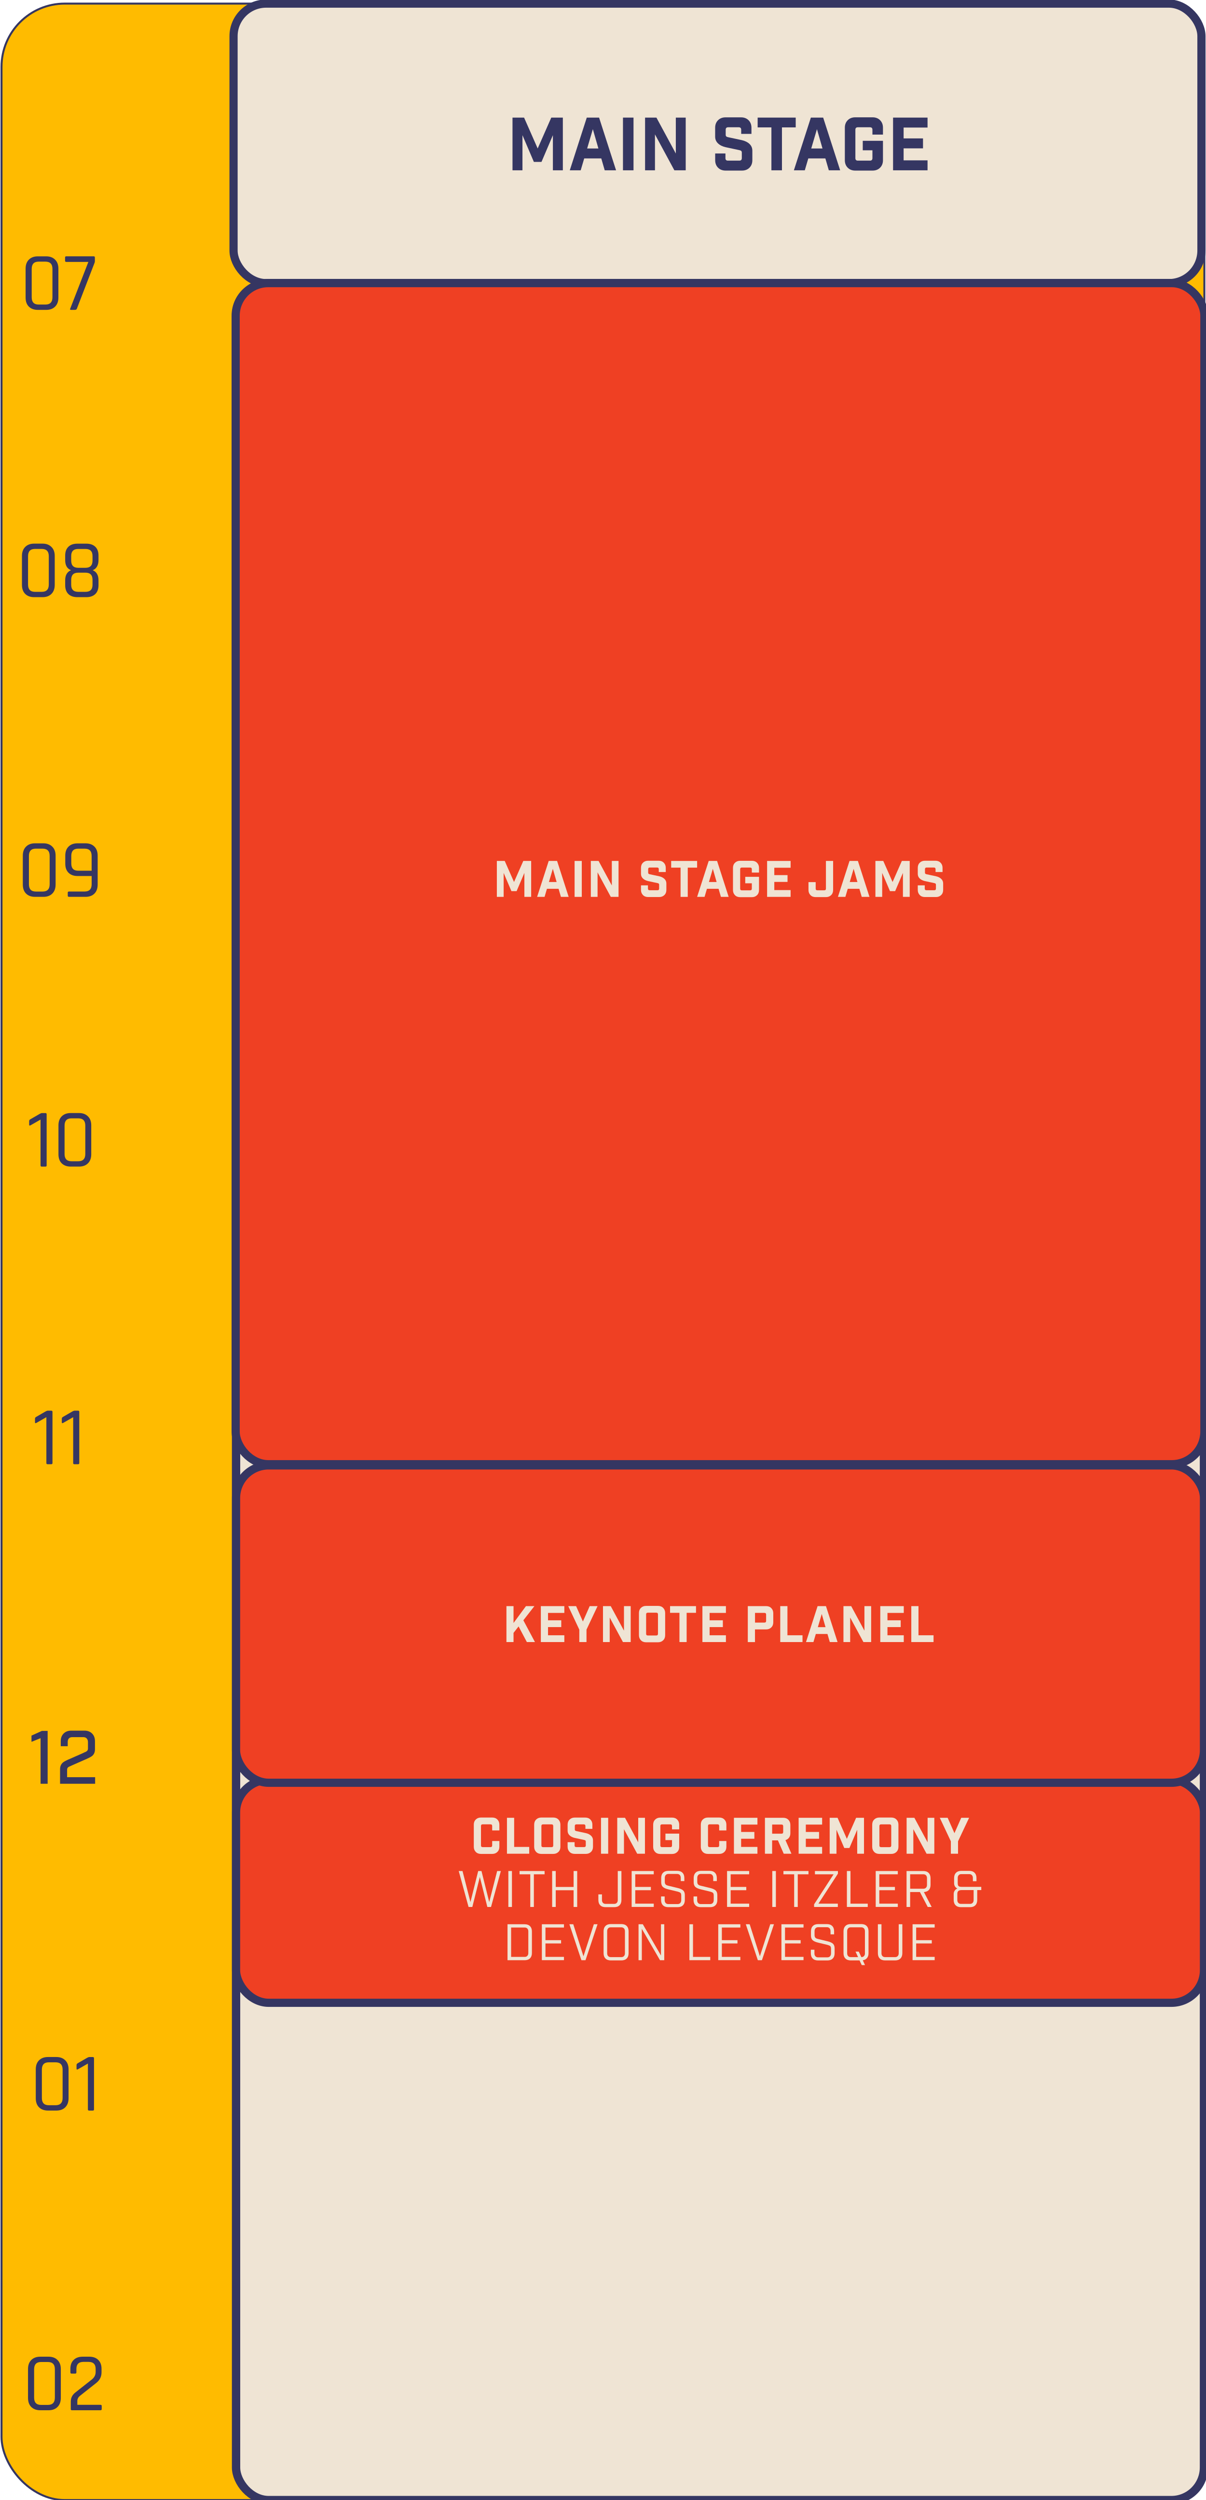 <?xml version="1.0" encoding="UTF-8"?><svg id="Layer_1" xmlns="http://www.w3.org/2000/svg" viewBox="0 0 389.09 806.38"><defs><style>.cls-1{fill:none;}.cls-2,.cls-3,.cls-4,.cls-5,.cls-6{stroke:#353662;}.cls-2,.cls-3,.cls-7{fill:#efe4d4;}.cls-2,.cls-5{stroke-width:2.64px;}.cls-3{stroke-width:2.69px;}.cls-8{fill:#353662;}.cls-4{fill:#fb0;stroke-width:.64px;}.cls-5,.cls-6{fill:#ef4023;}.cls-6{stroke-width:2.63px;}</style></defs><rect class="cls-4" x=".49" y="1.16" width="388.07" height="805.21" rx="20.41" ry="20.41"/><path class="cls-8" d="M15.74,679.02h2.2c1.5,0,2.26-.78,2.26-2.34v-9.16c0-1.56-.75-2.34-2.26-2.34h-2.2c-1.49,0-2.23.78-2.23,2.34v9.16c0,1.56.74,2.34,2.23,2.34ZM18.18,680.74h-2.69c-1.22,0-2.18-.35-2.9-1.05-.7-.7-1.05-1.67-1.05-2.93v-9.32c0-1.24.35-2.2,1.05-2.9.72-.72,1.68-1.07,2.9-1.07h2.69c1.22,0,2.17.36,2.87,1.07.72.7,1.07,1.66,1.07,2.9v9.32c0,1.25-.36,2.23-1.07,2.93-.7.7-1.66,1.05-2.87,1.05ZM24.69,667.18v-1.07c0-.27.11-.47.32-.59l3.11-1.8c.29-.16.52-.24.7-.24h1.13c.25,0,.38.13.38.38v16.51c0,.25-.13.38-.38.38h-1.21c-.25,0-.38-.13-.38-.38v-14.79l-3.2,1.83c-.32.18-.48.11-.48-.21Z"/><path class="cls-8" d="M13.24,775.68h2.2c1.5,0,2.26-.78,2.26-2.34v-9.16c0-1.56-.75-2.34-2.26-2.34h-2.2c-1.49,0-2.23.78-2.23,2.34v9.16c0,1.56.74,2.34,2.23,2.34ZM15.68,777.4h-2.69c-1.22,0-2.18-.35-2.9-1.05-.7-.7-1.05-1.67-1.05-2.93v-9.32c0-1.24.35-2.2,1.05-2.9.72-.72,1.68-1.07,2.9-1.07h2.69c1.22,0,2.17.36,2.87,1.07.72.7,1.07,1.66,1.07,2.9v9.32c0,1.25-.36,2.23-1.07,2.93-.7.7-1.66,1.05-2.87,1.05ZM22.84,777.02v-2.42c0-1.2.5-2.18,1.5-2.95l5.18-4.08c.89-.68,1.34-1.52,1.34-2.52v-.97c0-1.52-.77-2.28-2.31-2.28h-1.64c-1.5,0-2.26.76-2.26,2.28v1.1c0,.27-.13.4-.38.4h-1.21c-.23,0-.35-.13-.35-.4v-1.13c0-1.24.35-2.19,1.05-2.87.7-.7,1.66-1.05,2.9-1.05h2.15c1.24,0,2.2.35,2.9,1.05.7.68,1.05,1.64,1.05,2.87v1.1c0,1.4-.55,2.53-1.66,3.41l-5.26,4.16c-.59.47-.89,1.03-.89,1.69v1.24h7.49c.25,0,.38.13.38.38v.99c0,.25-.13.38-.38.38h-9.24c-.25,0-.38-.13-.38-.38Z"/><path class="cls-8" d="M12.46,98.23h2.2c1.5,0,2.26-.78,2.26-2.34v-9.16c0-1.56-.75-2.34-2.26-2.34h-2.2c-1.49,0-2.23.78-2.23,2.34v9.16c0,1.56.74,2.34,2.23,2.34ZM14.9,99.95h-2.69c-1.22,0-2.18-.35-2.9-1.05-.7-.7-1.05-1.67-1.05-2.93v-9.32c0-1.24.35-2.2,1.05-2.9.72-.72,1.68-1.07,2.9-1.07h2.69c1.22,0,2.17.36,2.87,1.07.72.7,1.07,1.66,1.07,2.9v9.32c0,1.25-.36,2.23-1.07,2.93-.7.7-1.66,1.05-2.87,1.05ZM24.15,99.95h-1.26c-.29,0-.36-.15-.21-.46l5.83-15.01h-7.14c-.25,0-.38-.13-.38-.38v-1.05c0-.25.13-.38.38-.38h8.86c.25,0,.38.13.38.38v1.13c0,.29-.07.57-.21.86l-5.61,14.55c-.09.23-.3.35-.62.35Z"/><path class="cls-8" d="M11.28,190.89h2.2c1.5,0,2.26-.78,2.26-2.34v-9.16c0-1.56-.75-2.34-2.26-2.34h-2.2c-1.49,0-2.23.78-2.23,2.34v9.16c0,1.56.74,2.34,2.23,2.34ZM13.72,192.61h-2.69c-1.22,0-2.18-.35-2.9-1.05-.7-.7-1.05-1.67-1.05-2.93v-9.32c0-1.24.35-2.2,1.05-2.9.72-.72,1.68-1.07,2.9-1.07h2.69c1.22,0,2.17.36,2.87,1.07.72.7,1.07,1.66,1.07,2.9v9.32c0,1.25-.36,2.23-1.07,2.93-.7.7-1.66,1.05-2.87,1.05ZM25.23,190.89h2.36c1.5,0,2.26-.75,2.26-2.26v-1.61c0-1.54-.75-2.31-2.26-2.31h-2.36c-1.5,0-2.26.77-2.26,2.31v1.61c0,1.5.75,2.26,2.26,2.26ZM25.23,183.14h2.36c1.5,0,2.26-.78,2.26-2.34v-1.48c0-1.5-.75-2.26-2.26-2.26h-2.36c-1.5,0-2.26.75-2.26,2.26v1.48c0,1.56.75,2.34,2.26,2.34ZM27.83,192.61h-2.85c-1.24,0-2.2-.33-2.9-.99-.7-.68-1.05-1.63-1.05-2.85v-1.64c0-1.61.63-2.69,1.88-3.22-1.25-.48-1.88-1.56-1.88-3.22v-1.5c0-1.24.35-2.18,1.05-2.85s1.66-.99,2.9-.99h2.85c1.24,0,2.2.33,2.9.99.7.66,1.05,1.61,1.05,2.85v1.5c0,.82-.17,1.52-.51,2.09-.34.56-.8.93-1.37,1.13,1.25.52,1.88,1.6,1.88,3.25v1.61c0,1.22-.35,2.17-1.05,2.85-.7.66-1.66.99-2.9.99Z"/><path class="cls-8" d="M11.56,287.56h2.2c1.5,0,2.26-.78,2.26-2.34v-9.16c0-1.56-.75-2.34-2.26-2.34h-2.2c-1.49,0-2.23.78-2.23,2.34v9.16c0,1.56.74,2.34,2.23,2.34ZM14,289.27h-2.69c-1.22,0-2.18-.35-2.9-1.05-.7-.7-1.05-1.67-1.05-2.93v-9.32c0-1.24.35-2.2,1.05-2.9.72-.72,1.68-1.07,2.9-1.07h2.69c1.22,0,2.17.36,2.87,1.07.72.7,1.07,1.66,1.07,2.9v9.32c0,1.25-.36,2.23-1.07,2.93-.7.7-1.66,1.05-2.87,1.05ZM25.24,280.84h4.32v-4.78c0-1.56-.75-2.34-2.26-2.34h-2.07c-1.49,0-2.23.78-2.23,2.34v2.47c0,1.54.74,2.31,2.23,2.31ZM27.55,289.27h-5.29c-.27,0-.4-.13-.4-.38v-.99c0-.23.13-.35.4-.35h5.05c1.5,0,2.26-.78,2.26-2.34v-2.66h-4.56c-1.22,0-2.18-.35-2.9-1.05-.7-.7-1.05-1.66-1.05-2.9v-2.63c0-1.24.35-2.2,1.05-2.9.72-.72,1.68-1.07,2.9-1.07h2.55c1.24,0,2.2.36,2.9,1.07.7.7,1.05,1.66,1.05,2.9v9.32c0,1.25-.35,2.23-1.05,2.93-.7.7-1.66,1.05-2.9,1.05Z"/><path class="cls-8" d="M9.41,362.71v-1.07c0-.27.11-.47.32-.59l3.11-1.8c.29-.16.52-.24.7-.24h1.13c.25,0,.38.13.38.38v16.51c0,.25-.13.38-.38.38h-1.21c-.25,0-.38-.13-.38-.38v-14.79l-3.2,1.83c-.32.18-.48.11-.48-.21ZM23.06,374.55h2.2c1.5,0,2.26-.78,2.26-2.34v-9.16c0-1.56-.75-2.34-2.26-2.34h-2.2c-1.49,0-2.23.78-2.23,2.34v9.16c0,1.56.74,2.34,2.23,2.34ZM25.5,376.27h-2.69c-1.22,0-2.18-.35-2.9-1.05-.7-.7-1.05-1.67-1.05-2.93v-9.32c0-1.24.35-2.2,1.05-2.9.72-.72,1.68-1.07,2.9-1.07h2.69c1.22,0,2.17.36,2.87,1.07.72.7,1.07,1.66,1.07,2.9v9.32c0,1.25-.36,2.23-1.07,2.93-.7.7-1.66,1.05-2.87,1.05Z"/><path class="cls-8" d="M11.29,458.7v-1.07c0-.27.11-.47.32-.59l3.11-1.8c.29-.16.52-.24.7-.24h1.13c.25,0,.38.13.38.38v16.51c0,.25-.13.38-.38.38h-1.21c-.25,0-.38-.13-.38-.38v-14.79l-3.2,1.83c-.32.18-.48.11-.48-.21ZM19.94,458.7v-1.07c0-.27.11-.47.32-.59l3.11-1.8c.29-.16.52-.24.7-.24h1.13c.25,0,.38.13.38.38v16.51c0,.25-.13.38-.38.38h-1.21c-.25,0-.38-.13-.38-.38v-14.79l-3.2,1.83c-.32.18-.48.11-.48-.21Z"/><path class="cls-8" d="M13.09,575.32v-14.69l-2.93,1.18v-2.01l3.34-1.51h1.87v17.04h-2.27Z"/><path class="cls-8" d="M21.85,561.81v1.42h-2.25v-1.63c0-1.03.31-1.85.93-2.47s1.45-.93,2.47-.93h4.24c1.02,0,1.85.31,2.47.93s.93,1.45.93,2.47v2.63c0,.93-.32,1.66-.97,2.18-.41.3-1.22.71-2.44,1.23l-4.14,1.82c-.14.06-.3.14-.49.23-.18.09-.3.14-.34.15-.41.19-.61.51-.61.97v2.41h9.04v2.11h-11.31v-4.73c0-.9.32-1.62.95-2.15.39-.32,1.21-.73,2.46-1.25l4.12-1.82c.11-.08.28-.16.51-.24.23-.08.38-.16.46-.24.33-.2.5-.5.5-.88v-2.13c0-.47-.13-.86-.39-1.15s-.62-.44-1.08-.44h-3.62c-.46,0-.81.13-1.06.4-.25.27-.38.64-.38,1.11Z"/><line class="cls-1" x1="75.35" y1="8.25" x2="75.38" y2="1649.95"/><rect class="cls-2" x="75.35" y="1.16" width="312.27" height="90.16" rx="10.51" ry="10.51"/><rect class="cls-3" x="76.16" y="91.32" width="312.27" height="715.06" rx="10.51" ry="10.51"/><rect class="cls-5" x="76.16" y="574.08" width="312.27" height="71.9" rx="10.51" ry="10.51"/><path class="cls-7" d="M158.82,597.96h-3.67c-.68,0-1.23-.21-1.65-.64s-.64-.97-.64-1.65v-7.15c0-.68.21-1.23.64-1.65.42-.42.97-.64,1.65-.64h3.67c.68,0,1.23.21,1.65.64.42.42.64.97.64,1.65v1.87h-2.32v-1.42c0-.37-.18-.55-.55-.55h-2.51c-.37,0-.55.18-.55.55v6.25c0,.37.18.55.55.55h2.51c.37,0,.55-.18.55-.55v-1.42h2.32v1.87c0,.68-.21,1.23-.64,1.65-.42.42-.97.64-1.65.64Z"/><path class="cls-7" d="M163.56,586.31h2.32v9.4h4.86v2.19h-7.18v-11.59Z"/><path class="cls-7" d="M178.51,597.96h-3.88c-.68,0-1.23-.21-1.65-.64s-.64-.97-.64-1.65v-7.15c0-.68.21-1.23.64-1.65.42-.42.97-.64,1.65-.64h3.88c.68,0,1.23.21,1.65.64.42.42.64.97.64,1.65v7.15c0,.68-.21,1.23-.64,1.65s-.97.64-1.65.64ZM174.67,588.98v6.25c0,.37.18.55.55.55h2.72c.36,0,.55-.18.55-.55v-6.25c0-.37-.18-.55-.55-.55h-2.72c-.37,0-.55.18-.55.55Z"/><path class="cls-7" d="M188.87,589.88v-.9c0-.37-.18-.55-.55-.55h-2.32c-.37,0-.55.18-.55.55v1.09c0,.16.04.28.12.36.08.08.22.14.43.18l3,.64c.71.16,1.27.44,1.69.84.42.4.63.89.63,1.48v2.09c0,.68-.21,1.23-.64,1.65s-.97.64-1.65.64h-3.61c-.68,0-1.23-.21-1.65-.64s-.64-.97-.64-1.65v-1.48h2.25v1.03c0,.37.18.55.55.55h2.51c.37,0,.55-.18.55-.55v-1.22c0-.16-.04-.28-.12-.36-.08-.08-.22-.14-.43-.18l-2.99-.64c-.71-.16-1.27-.44-1.69-.84-.42-.4-.63-.89-.63-1.48v-1.96c0-.68.21-1.23.64-1.65.42-.42.97-.64,1.65-.64h3.41c.68,0,1.23.21,1.65.64.42.42.64.97.64,1.65v1.35h-2.25Z"/><path class="cls-7" d="M193.9,597.9v-11.59h2.32v11.59h-2.32Z"/><path class="cls-7" d="M205.91,586.31h2.17v11.59h-2.5l-4.27-7.91v7.91h-2.17v-11.59h2.5l4.27,7.91v-7.91Z"/><path class="cls-7" d="M216.81,590.04v-1.06c0-.37-.18-.55-.55-.55h-2.66c-.37,0-.55.18-.55.55v6.25c0,.37.18.55.55.55h2.66c.36,0,.55-.18.55-.55v-1.72h-2.12v-2.09h4.44v4.27c0,.68-.21,1.23-.64,1.65s-.97.64-1.65.64h-3.82c-.68,0-1.23-.21-1.65-.64s-.64-.97-.64-1.65v-7.15c0-.68.21-1.23.64-1.65.42-.42.97-.64,1.65-.64h3.82c.68,0,1.23.21,1.65.64.42.42.64.97.64,1.65v1.51h-2.32Z"/><path class="cls-7" d="M232.06,597.96h-3.67c-.68,0-1.23-.21-1.65-.64s-.64-.97-.64-1.65v-7.15c0-.68.21-1.23.64-1.65.42-.42.97-.64,1.65-.64h3.67c.68,0,1.23.21,1.65.64.42.42.64.97.64,1.65v1.87h-2.32v-1.42c0-.37-.18-.55-.55-.55h-2.51c-.37,0-.55.18-.55.55v6.25c0,.37.18.55.55.55h2.51c.37,0,.55-.18.55-.55v-1.42h2.32v1.87c0,.68-.21,1.23-.64,1.65-.42.42-.97.64-1.65.64Z"/><path class="cls-7" d="M236.79,586.31h7.58v2.19h-5.26v2.38h4.27v2.19h-4.27v2.64h5.26v2.19h-7.58v-11.59Z"/><path class="cls-7" d="M255.35,597.9h-2.5l-1.87-4.3h-1.87v4.3h-2.32v-11.59h5.91c.68,0,1.23.21,1.65.64.42.42.64.97.64,1.65v2.72c0,.55-.14,1.01-.43,1.4-.28.39-.67.65-1.15.79l1.93,4.4ZM252.68,590.89v-1.85c0-.37-.18-.55-.55-.55h-3.01v2.95h3.01c.37,0,.55-.18.55-.55Z"/><path class="cls-7" d="M257.66,586.31h7.58v2.19h-5.26v2.38h4.27v2.19h-4.27v2.64h5.26v2.19h-7.58v-11.59Z"/><path class="cls-7" d="M278.75,586.31v11.59h-2.19v-7.73l-2.51,5.88h-1.67l-2.51-5.88v7.73h-2.19v-11.59h2.54l3,6.79,2.99-6.79h2.54Z"/><path class="cls-7" d="M287.57,597.96h-3.88c-.68,0-1.23-.21-1.65-.64s-.64-.97-.64-1.65v-7.15c0-.68.21-1.23.64-1.65.42-.42.97-.64,1.65-.64h3.88c.68,0,1.23.21,1.65.64.42.42.64.97.64,1.65v7.15c0,.68-.21,1.23-.64,1.65s-.97.64-1.65.64ZM283.72,588.98v6.25c0,.37.18.55.55.55h2.72c.36,0,.55-.18.55-.55v-6.25c0-.37-.18-.55-.55-.55h-2.72c-.37,0-.55.18-.55.55Z"/><path class="cls-7" d="M299.27,586.31h2.17v11.59h-2.5l-4.27-7.91v7.91h-2.17v-11.59h2.5l4.27,7.91v-7.91Z"/><path class="cls-7" d="M309.09,597.9h-2.32v-4.01l-3.57-7.58h2.54l2.19,4.96,2.19-4.96h2.54l-3.57,7.58v4.01Z"/><path class="cls-7" d="M158.42,615.07h-1.19l-2.42-9.68-2.42,9.68h-1.22l-3.17-11.59h1.22l2.56,10.01,2.5-10.01h1.06l2.5,10.01,2.56-10.01h1.19l-3.17,11.59Z"/><path class="cls-7" d="M164.01,615.07v-11.59h1.16v11.59h-1.16Z"/><path class="cls-7" d="M175.7,604.54h-3.46v10.53h-1.16v-10.53h-3.46v-1.06h8.08v1.06Z"/><path class="cls-7" d="M178.14,615.07v-11.59h1.16v5.14h5.76v-5.14h1.16v11.59h-1.16v-5.39h-5.76v5.39h-1.16Z"/><path class="cls-7" d="M200.49,603.48v9.34c0,.73-.2,1.3-.61,1.71-.41.41-.98.61-1.71.61h-2.8c-.73,0-1.3-.2-1.71-.61-.41-.41-.61-.98-.61-1.71v-1.8h1.16v1.83c0,.37.11.66.31.89.21.22.49.34.84.34h2.8c.35,0,.64-.11.84-.34.21-.23.31-.52.31-.89v-9.37h1.16Z"/><path class="cls-7" d="M203.79,603.48h7.13v1.06h-5.97v4.07h5.04v1.06h-5.04v4.33h5.97v1.06h-7.13v-11.59Z"/><path class="cls-7" d="M219.63,606.71v-1.01c0-.39-.1-.7-.31-.93s-.49-.35-.85-.35h-2.83c-.35,0-.64.12-.85.35-.21.24-.31.55-.31.93v1.24c0,.46.12.78.37.97.21.15.48.26.79.32l2.99.72c.84.2,1.43.47,1.79.8.35.33.53.83.53,1.52v1.55c0,.73-.2,1.3-.61,1.71s-.98.61-1.71.61h-3.03c-.73,0-1.3-.2-1.71-.61s-.61-.98-.61-1.71v-1.14h1.16v1.18c0,.39.1.7.31.93.21.24.49.35.85.35h3.03c.35,0,.64-.12.85-.35.21-.24.31-.55.31-.93v-1.45c0-.46-.09-.76-.26-.9-.18-.15-.48-.28-.9-.39l-2.99-.72c-.84-.2-1.43-.47-1.79-.8-.35-.33-.53-.83-.53-1.52v-1.34c0-.73.2-1.3.61-1.71s.98-.61,1.71-.61h2.83c.73,0,1.3.2,1.71.61s.61.98.61,1.71v.98h-1.16Z"/><path class="cls-7" d="M230.11,606.71v-1.01c0-.39-.1-.7-.31-.93s-.49-.35-.85-.35h-2.83c-.35,0-.64.12-.85.35-.21.24-.31.55-.31.93v1.24c0,.46.12.78.37.97.21.15.48.26.79.32l2.99.72c.84.2,1.43.47,1.79.8.35.33.53.83.53,1.52v1.55c0,.73-.2,1.3-.61,1.71s-.98.61-1.71.61h-3.03c-.73,0-1.3-.2-1.71-.61s-.61-.98-.61-1.71v-1.14h1.16v1.18c0,.39.1.7.31.93.21.24.49.35.85.35h3.03c.35,0,.64-.12.85-.35.21-.24.31-.55.31-.93v-1.45c0-.46-.09-.76-.26-.9-.18-.15-.48-.28-.9-.39l-2.99-.72c-.84-.2-1.43-.47-1.79-.8-.35-.33-.53-.83-.53-1.52v-1.34c0-.73.2-1.3.61-1.71s.98-.61,1.71-.61h2.83c.73,0,1.3.2,1.71.61s.61.98.61,1.71v.98h-1.16Z"/><path class="cls-7" d="M234.57,603.48h7.13v1.06h-5.97v4.07h5.04v1.06h-5.04v4.33h5.97v1.06h-7.13v-11.59Z"/><path class="cls-7" d="M249.16,615.07v-11.59h1.16v11.59h-1.16Z"/><path class="cls-7" d="M260.84,604.54h-3.46v10.53h-1.16v-10.53h-3.46v-1.06h8.08v1.06Z"/><path class="cls-7" d="M262.65,614.22l6.29-9.68h-6.02v-1.06h7.42v.85l-6.29,9.68h6.26v1.06h-7.66v-.85Z"/><path class="cls-7" d="M273.23,603.48h1.16v10.53h5.57v1.06h-6.73v-11.59Z"/><path class="cls-7" d="M282.53,603.48h7.13v1.06h-5.97v4.07h5.04v1.06h-5.04v4.33h5.97v1.06h-7.13v-11.59Z"/><path class="cls-7" d="M300.58,615.07h-1.27l-2.51-4.81h-3.16v4.81h-1.16v-11.59h5.42c.72,0,1.29.2,1.7.61.41.41.62.98.62,1.71v2.14c0,.73-.19,1.29-.56,1.68-.38.39-.91.6-1.59.64l2.51,4.81ZM293.64,609.19h4.27c.35,0,.64-.11.85-.34.21-.22.31-.52.31-.88v-2.21c0-.36-.1-.66-.31-.89-.21-.22-.49-.34-.85-.34h-4.27v4.65Z"/><path class="cls-7" d="M316.58,609.63h-1.3v3.19c0,.73-.2,1.3-.61,1.71s-.98.61-1.71.61h-2.95c-.72,0-1.29-.2-1.7-.61-.41-.41-.62-.98-.62-1.71v-1.96c0-.41.12-.77.35-1.09.23-.32.51-.54.84-.64-.71-.36-1.06-.94-1.06-1.74v-1.64c0-.73.21-1.3.62-1.71.41-.41.98-.61,1.7-.61h2.58c.72,0,1.29.2,1.7.61.41.41.62.98.62,1.71v1.01h-1.16v-1.05c0-.36-.1-.66-.31-.89-.21-.22-.49-.34-.85-.34h-2.58c-.35,0-.64.11-.84.34-.21.23-.31.52-.31.89v1.69c0,.45.09.76.27.93.18.17.51.26.99.26h6.34v1.05ZM314.12,609.63h-3.88c-.49,0-.85.1-1.06.3-.21.2-.32.5-.32.89v2.03c0,.37.11.66.31.89.21.22.49.34.84.34h2.95c.35,0,.64-.11.85-.34.21-.23.31-.52.31-.89v-3.22Z"/><path class="cls-7" d="M163.74,620.65h5.55c.72,0,1.29.2,1.7.61.41.41.62.98.62,1.71v6.96c0,.73-.21,1.3-.62,1.71-.41.41-.98.61-1.7.61h-5.55v-11.59ZM164.9,631.18h4.39c.35,0,.64-.11.85-.34s.31-.52.31-.89v-7.02c0-.36-.1-.66-.31-.89-.21-.22-.49-.34-.85-.34h-4.39v9.47Z"/><path class="cls-7" d="M174.82,620.65h7.13v1.06h-5.97v4.07h5.04v1.06h-5.04v4.33h5.97v1.06h-7.13v-11.59Z"/><path class="cls-7" d="M192.78,620.65l-3.88,11.59h-1.32l-3.88-11.59h1.25l3.29,10.32,3.35-10.32h1.19Z"/><path class="cls-7" d="M200.48,632.31h-3.43c-.72,0-1.29-.2-1.7-.61-.41-.41-.62-.98-.62-1.71v-7.08c0-.73.21-1.3.62-1.71.41-.41.98-.61,1.7-.61h3.43c.73,0,1.3.2,1.71.61.41.41.61.98.61,1.71v7.08c0,.73-.2,1.3-.61,1.71-.41.41-.98.61-1.71.61ZM195.89,622.87v7.15c0,.37.11.66.31.89.21.22.49.34.84.34h3.43c.35,0,.64-.11.84-.34.21-.23.31-.52.31-.89v-7.15c0-.36-.1-.66-.31-.89-.21-.22-.49-.34-.84-.34h-3.43c-.35,0-.64.11-.84.34-.21.23-.31.52-.31.89Z"/><path class="cls-7" d="M213.25,620.65h1.06v11.59h-1.38l-5.86-10.11v10.11h-1.06v-11.59h1.38l5.86,10.08v-10.08Z"/><path class="cls-7" d="M222.42,620.65h1.16v10.53h5.57v1.06h-6.73v-11.59Z"/><path class="cls-7" d="M231.73,620.65h7.13v1.06h-5.97v4.07h5.04v1.06h-5.04v4.33h5.97v1.06h-7.13v-11.59Z"/><path class="cls-7" d="M249.7,620.65l-3.88,11.59h-1.32l-3.88-11.59h1.25l3.29,10.32,3.35-10.32h1.19Z"/><path class="cls-7" d="M252.11,620.65h7.13v1.06h-5.97v4.07h5.04v1.06h-5.04v4.33h5.97v1.06h-7.13v-11.59Z"/><path class="cls-7" d="M267.95,623.89v-1.01c0-.39-.1-.7-.31-.93s-.49-.35-.85-.35h-2.83c-.35,0-.64.12-.85.35-.21.24-.31.55-.31.93v1.24c0,.46.12.78.37.97.21.15.48.26.79.32l2.99.72c.84.2,1.43.47,1.79.8.35.33.53.83.53,1.52v1.55c0,.73-.2,1.3-.61,1.71s-.98.61-1.71.61h-3.03c-.73,0-1.3-.2-1.71-.61s-.61-.98-.61-1.71v-1.14h1.16v1.18c0,.39.1.7.31.93.21.24.49.35.85.35h3.03c.35,0,.64-.12.85-.35.21-.24.31-.55.31-.93v-1.45c0-.46-.09-.76-.26-.9-.18-.15-.48-.28-.9-.39l-2.99-.72c-.84-.2-1.43-.47-1.79-.8-.35-.33-.53-.83-.53-1.52v-1.34c0-.73.2-1.3.61-1.71s.98-.61,1.71-.61h2.83c.73,0,1.3.2,1.71.61s.61.98.61,1.71v.98h-1.16Z"/><path class="cls-7" d="M274.46,620.59h3.43c.73,0,1.3.2,1.71.61.41.41.61.98.61,1.71v7.08c0,.64-.16,1.17-.49,1.56-.33.4-.78.64-1.36.72l.71,1.55h-1.05l-.71-1.51h-2.85c-.72,0-1.29-.2-1.7-.61-.41-.41-.62-.98-.62-1.71v-7.08c0-.73.21-1.3.62-1.71.41-.41.98-.61,1.7-.61ZM279.05,630.02v-7.15c0-.36-.1-.66-.31-.89-.21-.22-.49-.34-.84-.34h-3.43c-.35,0-.64.11-.84.34-.21.23-.31.52-.31.89v7.15c0,.37.11.66.31.89.21.22.49.34.84.34h2.37l-.82-1.77h1.05l.82,1.77h.02c.35,0,.64-.11.84-.34.21-.23.31-.52.31-.89Z"/><path class="cls-7" d="M291.12,620.65v9.34c0,.73-.21,1.3-.62,1.71-.41.41-.98.61-1.7.61h-3.25c-.72,0-1.29-.2-1.7-.61-.41-.41-.62-.98-.62-1.71v-9.34h1.16v9.37c0,.37.1.66.31.89.21.22.49.34.84.34h3.25c.35,0,.64-.11.85-.34.21-.23.31-.52.31-.89v-9.37h1.16Z"/><path class="cls-7" d="M294.42,620.65h7.13v1.06h-5.97v4.07h5.04v1.06h-5.04v4.33h5.97v1.06h-7.13v-11.59Z"/><rect class="cls-5" x="76.16" y="472.65" width="312.27" height="102.36" rx="10.51" ry="10.51"/><rect class="cls-6" x="76.03" y="91.32" width="312.53" height="380.94" rx="10.51" ry="10.51"/><path class="cls-7" d="M171.37,277.69v11.59h-2.19v-7.73l-2.51,5.88h-1.67l-2.51-5.88v7.73h-2.19v-11.59h2.54l3,6.79,2.99-6.79h2.54Z"/><path class="cls-7" d="M180.21,286.67h-3.75l-.77,2.61h-2.4l3.74-11.59h2.7l3.74,11.59h-2.5l-.76-2.61ZM179.58,284.48l-1.22-4.25-1.26,4.25h2.48Z"/><path class="cls-7" d="M185.38,289.28v-11.59h2.32v11.59h-2.32Z"/><path class="cls-7" d="M197.39,277.69h2.17v11.59h-2.5l-4.27-7.91v7.91h-2.17v-11.59h2.5l4.27,7.91v-7.91Z"/><path class="cls-7" d="M212.54,281.26v-.9c0-.37-.18-.55-.55-.55h-2.32c-.37,0-.55.18-.55.55v1.09c0,.16.04.28.12.36.08.08.22.14.43.18l3,.64c.71.16,1.27.44,1.69.84.42.4.63.89.63,1.48v2.09c0,.68-.21,1.23-.64,1.65s-.97.64-1.65.64h-3.61c-.68,0-1.23-.21-1.65-.64s-.64-.97-.64-1.65v-1.48h2.25v1.03c0,.37.18.55.55.55h2.51c.37,0,.55-.18.55-.55v-1.22c0-.16-.04-.28-.12-.36-.08-.08-.22-.14-.43-.18l-2.99-.64c-.71-.16-1.27-.44-1.69-.84-.42-.4-.63-.89-.63-1.48v-1.96c0-.68.21-1.23.64-1.65.42-.42.97-.64,1.65-.64h3.41c.68,0,1.23.21,1.65.64.42.42.64.97.64,1.65v1.35h-2.25Z"/><path class="cls-7" d="M224.92,279.85h-3.03v9.43h-2.32v-9.43h-3.03v-2.16h8.37v2.16Z"/><path class="cls-7" d="M231.83,286.67h-3.75l-.77,2.61h-2.4l3.74-11.59h2.7l3.74,11.59h-2.5l-.76-2.61ZM231.2,284.48l-1.22-4.25-1.26,4.25h2.48Z"/><path class="cls-7" d="M242.56,281.43v-1.06c0-.37-.18-.55-.55-.55h-2.66c-.37,0-.55.18-.55.55v6.25c0,.37.18.55.55.55h2.66c.36,0,.55-.18.55-.55v-1.72h-2.12v-2.09h4.44v4.27c0,.68-.21,1.23-.64,1.65s-.97.64-1.65.64h-3.82c-.68,0-1.23-.21-1.65-.64s-.64-.97-.64-1.65v-7.15c0-.68.21-1.23.64-1.65.42-.42.97-.64,1.65-.64h3.82c.68,0,1.23.21,1.65.64.42.42.64.97.64,1.65v1.51h-2.32Z"/><path class="cls-7" d="M247.49,277.69h7.58v2.19h-5.26v2.38h4.27v2.19h-4.27v2.64h5.26v2.19h-7.58v-11.59Z"/><path class="cls-7" d="M268.79,277.69v9.37c0,.68-.21,1.23-.64,1.65-.42.42-.97.64-1.65.64h-3.37c-.68,0-1.23-.21-1.65-.64s-.64-.97-.64-1.65v-2.54h2.32v2.09c0,.37.18.55.55.55h2.21c.37,0,.55-.18.55-.55v-8.92h2.32Z"/><path class="cls-7" d="M277.26,286.67h-3.75l-.77,2.61h-2.4l3.74-11.59h2.7l3.74,11.59h-2.5l-.76-2.61ZM276.63,284.48l-1.22-4.25-1.26,4.25h2.48Z"/><path class="cls-7" d="M293.5,277.69v11.59h-2.19v-7.73l-2.51,5.88h-1.67l-2.51-5.88v7.73h-2.19v-11.59h2.54l3,6.79,2.99-6.79h2.54Z"/><path class="cls-7" d="M301.84,281.26v-.9c0-.37-.18-.55-.55-.55h-2.32c-.37,0-.55.18-.55.55v1.09c0,.16.04.28.12.36.08.08.22.14.43.18l3,.64c.71.16,1.27.44,1.69.84.42.4.63.89.63,1.48v2.09c0,.68-.21,1.23-.64,1.65s-.97.64-1.65.64h-3.61c-.68,0-1.23-.21-1.65-.64s-.64-.97-.64-1.65v-1.48h2.25v1.03c0,.37.18.55.55.55h2.51c.37,0,.55-.18.55-.55v-1.22c0-.16-.04-.28-.12-.36-.08-.08-.22-.14-.43-.18l-2.99-.64c-.71-.16-1.27-.44-1.69-.84-.42-.4-.63-.89-.63-1.48v-1.96c0-.68.21-1.23.64-1.65.42-.42.97-.64,1.65-.64h3.41c.68,0,1.23.21,1.65.64.42.42.64.97.64,1.65v1.35h-2.25Z"/><path class="cls-7" d="M169.98,529.63l-2.67-5.04-1.63,2.08v2.96h-2.29v-11.59h2.29v5.44l4.01-5.44h2.72l-3.56,4.57,3.74,7.02h-2.61Z"/><path class="cls-7" d="M174.49,518.04h7.58v2.19h-5.26v2.38h4.27v2.19h-4.27v2.64h5.26v2.19h-7.58v-11.59Z"/><path class="cls-7" d="M189.22,529.63h-2.32v-4.01l-3.57-7.58h2.54l2.19,4.96,2.19-4.96h2.54l-3.57,7.58v4.01Z"/><path class="cls-7" d="M201.31,518.04h2.17v11.59h-2.5l-4.27-7.91v7.91h-2.17v-11.59h2.5l4.27,7.91v-7.91Z"/><path class="cls-7" d="M212.31,529.7h-3.88c-.68,0-1.23-.21-1.65-.64s-.64-.97-.64-1.65v-7.15c0-.68.21-1.23.64-1.65.42-.42.97-.64,1.65-.64h3.88c.68,0,1.23.21,1.65.64.42.42.64.97.64,1.65v7.15c0,.68-.21,1.23-.64,1.65s-.97.64-1.65.64ZM208.46,520.71v6.25c0,.37.18.55.55.55h2.72c.36,0,.55-.18.55-.55v-6.25c0-.37-.18-.55-.55-.55h-2.72c-.37,0-.55.18-.55.55Z"/><path class="cls-7" d="M224.56,520.2h-3.03v9.43h-2.32v-9.43h-3.03v-2.16h8.37v2.16Z"/><path class="cls-7" d="M226.62,518.04h7.58v2.19h-5.26v2.38h4.27v2.19h-4.27v2.64h5.26v2.19h-7.58v-11.59Z"/><path class="cls-7" d="M241.27,518.04h5.92c.68,0,1.23.21,1.65.64.42.42.64.97.64,1.65v2.93c0,.68-.21,1.23-.64,1.65-.42.42-.97.64-1.65.64h-3.61v4.09h-2.32v-11.59ZM243.59,523.35h3.03c.36,0,.55-.18.55-.55v-2.03c0-.37-.18-.55-.55-.55h-3.03v3.12Z"/><path class="cls-7" d="M251.73,518.04h2.32v9.4h4.86v2.19h-7.18v-11.59Z"/><path class="cls-7" d="M266.96,527.02h-3.75l-.77,2.61h-2.4l3.74-11.59h2.7l3.74,11.59h-2.5l-.76-2.61ZM266.34,524.83l-1.22-4.25-1.26,4.25h2.48Z"/><path class="cls-7" d="M278.89,518.04h2.17v11.59h-2.5l-4.27-7.91v7.91h-2.17v-11.59h2.5l4.27,7.91v-7.91Z"/><path class="cls-7" d="M284,518.04h7.58v2.19h-5.26v2.38h4.27v2.19h-4.27v2.64h5.26v2.19h-7.58v-11.59Z"/><path class="cls-7" d="M294.01,518.04h2.32v9.4h4.86v2.19h-7.18v-11.59Z"/><path class="cls-8" d="M181.59,37.93v17h-3.21v-11.33l-3.68,8.62h-2.46l-3.68-8.62v11.33h-3.21v-17h3.73l4.39,9.96,4.39-9.96h3.73Z"/><path class="cls-8" d="M193.98,51.1h-5.5l-1.13,3.83h-3.52l5.48-17h3.97l5.48,17h-3.66l-1.11-3.83ZM193.06,47.89l-1.79-6.23-1.84,6.23h3.64Z"/><path class="cls-8" d="M200.99,54.93v-17h3.4v17h-3.4Z"/><path class="cls-8" d="M218.04,37.93h3.19v17h-3.66l-6.26-11.59v11.59h-3.19v-17h3.66l6.26,11.59v-11.59Z"/><path class="cls-8" d="M239.13,43.17v-1.32c0-.54-.27-.8-.8-.8h-3.4c-.54,0-.8.27-.8.8v1.61c0,.24.06.41.18.53s.33.21.63.27l4.39.94c1.04.24,1.87.65,2.48,1.23.61.58.92,1.31.92,2.17v3.07c0,.99-.31,1.8-.93,2.42-.62.62-1.43.93-2.42.93h-5.29c-.99,0-1.8-.31-2.42-.93-.62-.62-.93-1.43-.93-2.42v-2.17h3.31v1.51c0,.54.27.8.8.8h3.68c.54,0,.8-.27.8-.8v-1.79c0-.24-.06-.41-.18-.53s-.33-.21-.63-.27l-4.39-.94c-1.04-.24-1.87-.64-2.48-1.23-.61-.58-.92-1.31-.92-2.17v-2.88c0-.99.31-1.8.93-2.42s1.43-.93,2.42-.93h5.01c.99,0,1.8.31,2.42.93.62.62.93,1.43.93,2.42v1.98h-3.31Z"/><path class="cls-8" d="M256.72,41.09h-4.44v13.84h-3.4v-13.84h-4.44v-3.16h12.28v3.16Z"/><path class="cls-8" d="M266.28,51.1h-5.5l-1.13,3.83h-3.52l5.48-17h3.97l5.48,17h-3.66l-1.11-3.83ZM265.36,47.89l-1.79-6.23-1.84,6.23h3.64Z"/><path class="cls-8" d="M281.47,43.41v-1.56c0-.54-.27-.8-.8-.8h-3.9c-.54,0-.8.27-.8.8v9.16c0,.54.27.8.8.8h3.9c.53,0,.8-.27.8-.8v-2.53h-3.12v-3.07h6.52v6.26c0,.99-.31,1.8-.93,2.42-.62.62-1.43.93-2.42.93h-5.6c-.99,0-1.8-.31-2.42-.93s-.93-1.43-.93-2.42v-10.48c0-.99.31-1.8.93-2.42.62-.62,1.43-.93,2.42-.93h5.6c.99,0,1.8.31,2.42.93.62.62.93,1.43.93,2.42v2.22h-3.4Z"/><path class="cls-8" d="M288.13,37.93h11.12v3.21h-7.72v3.5h6.26v3.21h-6.26v3.87h7.72v3.21h-11.12v-17Z"/></svg>